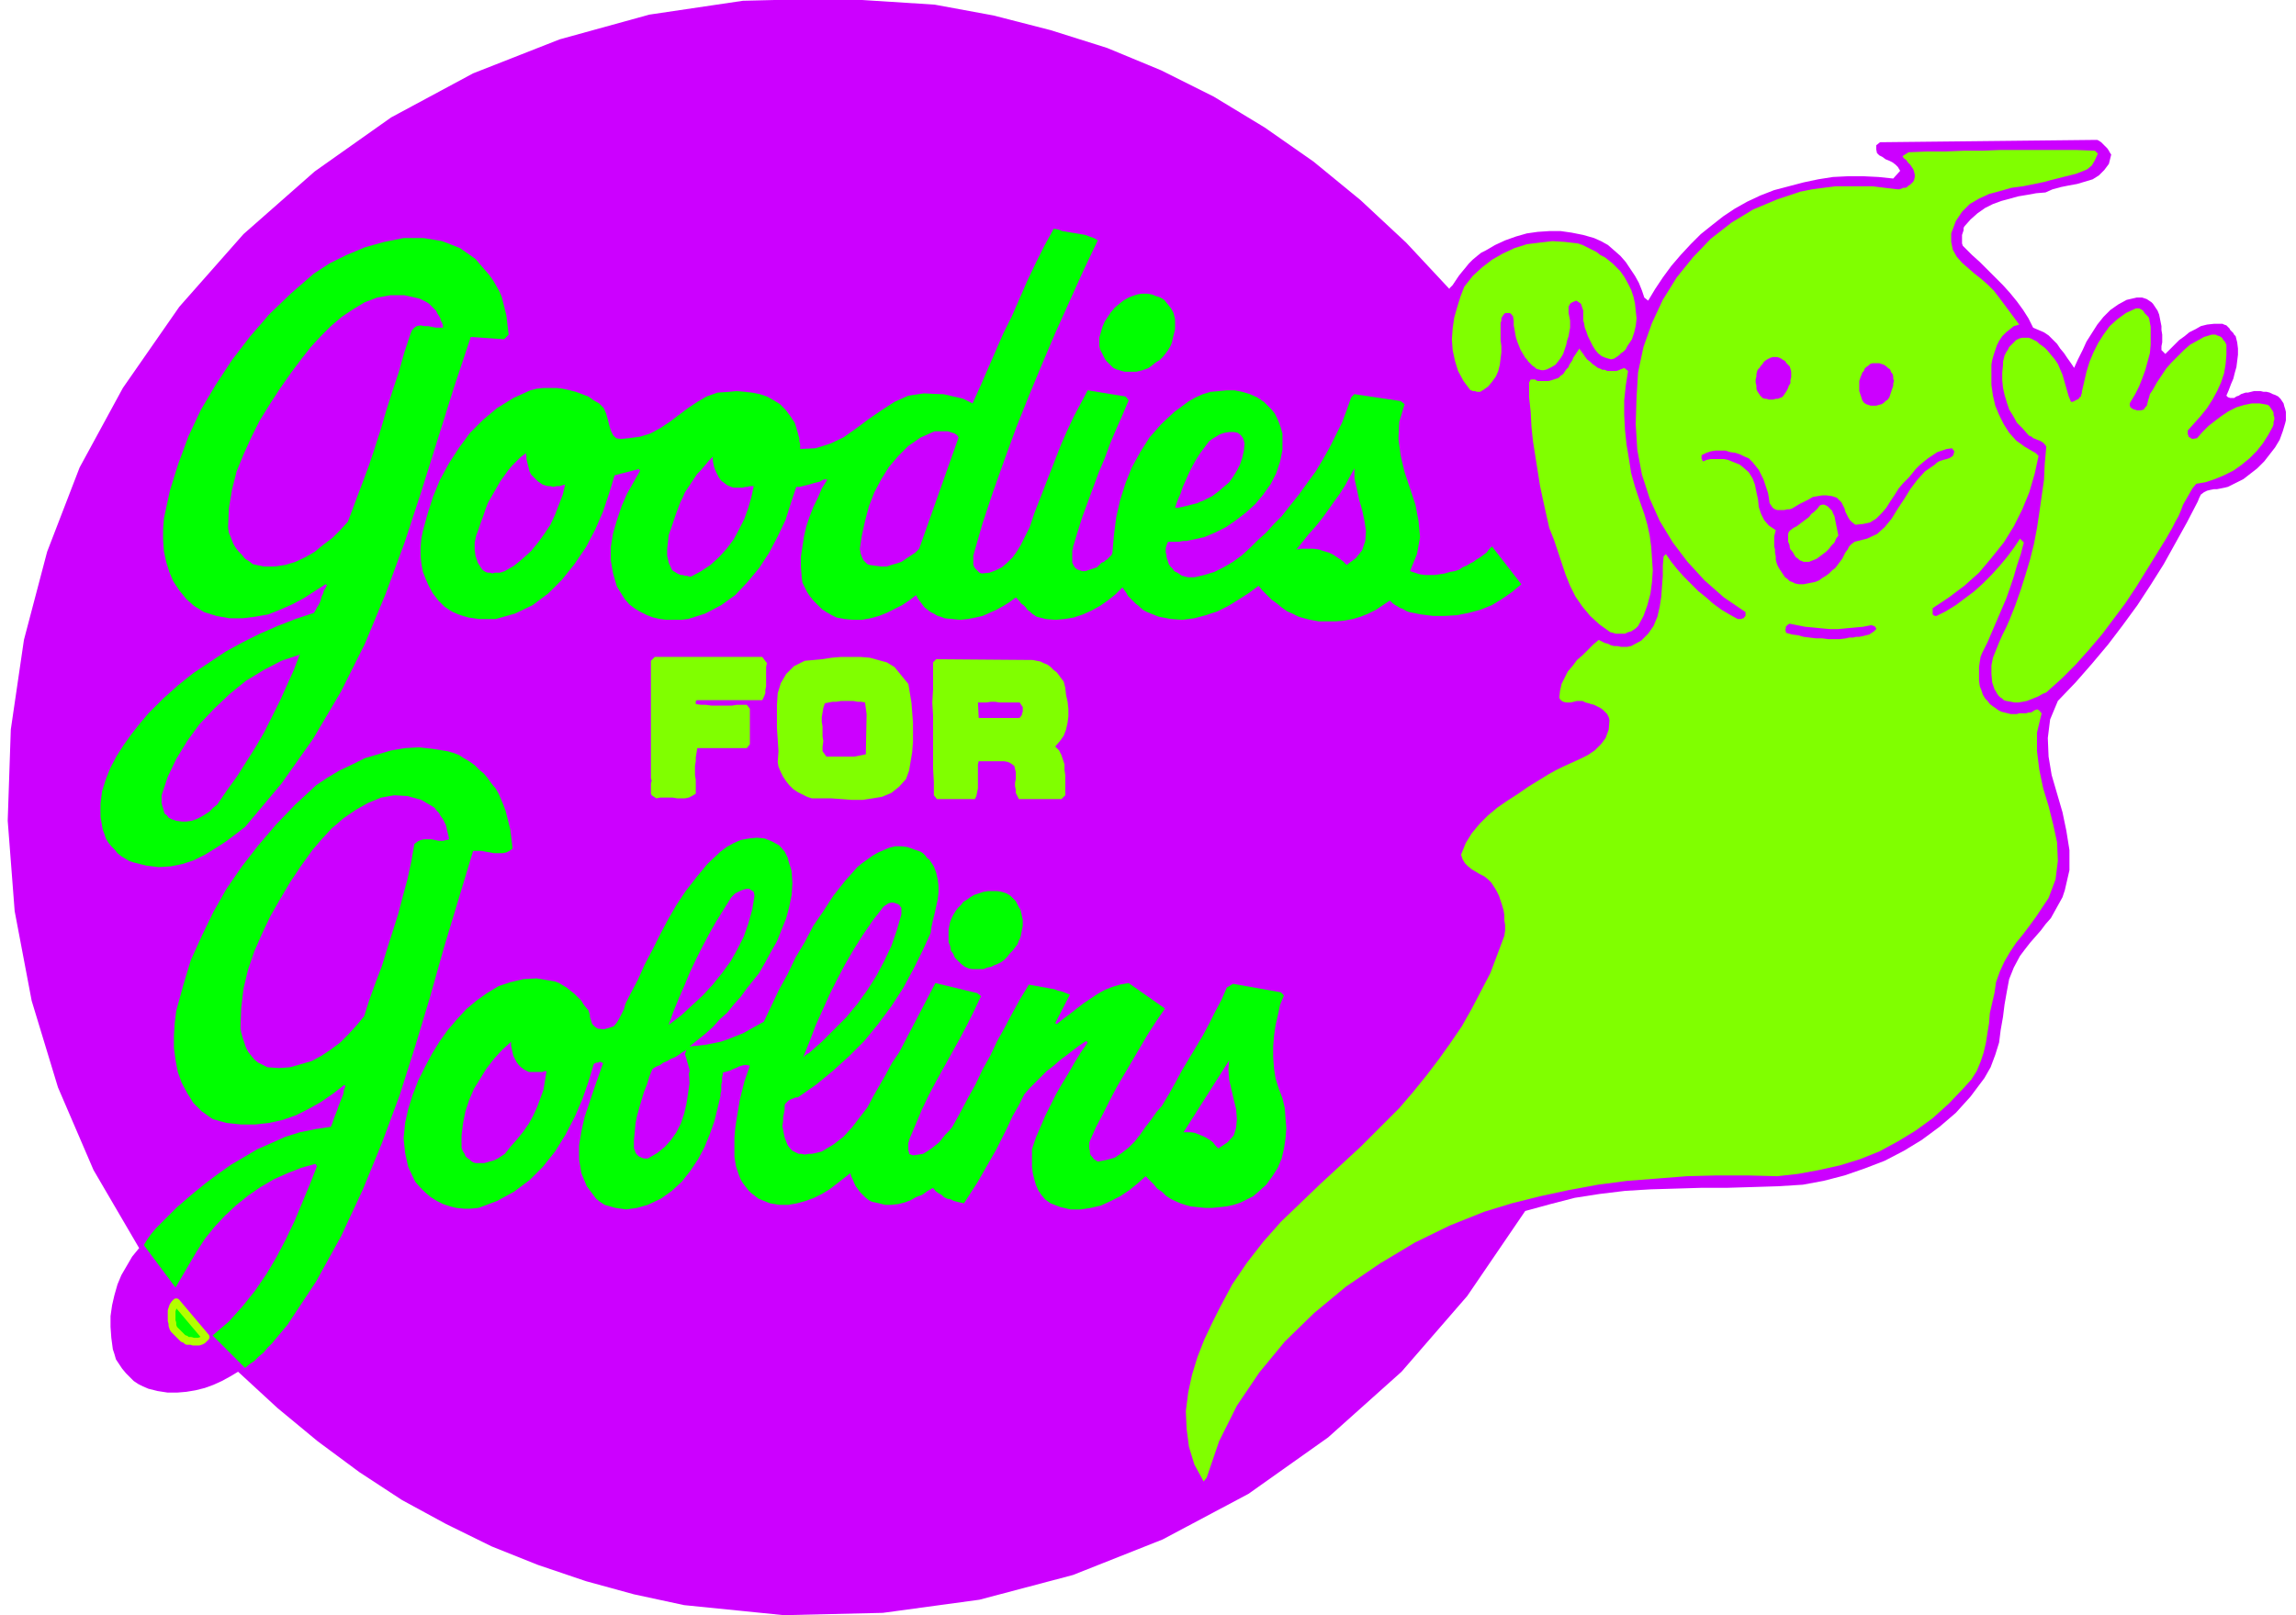 <svg xmlns="http://www.w3.org/2000/svg" fill-rule="evenodd" height="278.667" preserveAspectRatio="none" stroke-linecap="round" viewBox="0 0 2970 2090" width="396"><style>.pen1{stroke:none}.brush2{fill:#c0f}.brush3{fill:#80ff00}.brush4{fill:#0f0}</style><path class="pen1 brush2" fill-rule="nonzero" d="m1875 373 4-4 4-6 4-6 4-5 5-6 4-5 5-5 6-5 5-4 6-3 12-7 13-6 14-5 14-4 14-2 15-1h15l14 2 15 3 14 4 9 4 9 5 8 7 8 7 7 8 6 9 6 9 5 9 4 10 3 9 5 4 9-15 10-15 11-15 12-14 13-14 13-13 15-12 14-11 15-10 16-9 17-8 18-7 19-5 19-5 19-4 19-3 20-1h19l20 1 19 2 9-10-3-5-3-3-4-3-4-2-5-2-4-3-4-2-3-3-1-5v-5l5-4 278-3h3l2 1 3 2 2 2 2 2 2 2 2 2 2 3 1 2 2 3-3 12-6 8-7 7-8 5-10 3-10 3-11 2-10 2-11 3-9 4-12 1-11 2-12 2-11 3-11 3-11 4-10 5-10 7-9 8-8 9-1 2v3l-1 3-1 3v11l1 3 2 2 10 10 10 9 10 10 10 10 10 10 9 10 9 11 8 11 7 11 6 12 7 3 7 3 6 4 5 5 6 6 4 6 5 6 4 6 5 7 4 6 5-11 6-12 5-11 7-11 7-11 8-10 9-9 10-7 11-6 13-3h7l3 1 3 1 3 2 3 2 2 2 2 3 2 3 2 3 2 5 1 5 1 5 1 5v5l1 6v10l-1 5v5l5 5 6-6 6-6 6-6 7-5 6-5 8-4 7-4 8-2 9-1h11l2 1 3 1 2 2 2 2 1 2 2 2 2 2 1 2 2 2 2 8 1 8v8l-1 8-1 8-2 7-2 8-3 7-3 8-3 7 2 2 3 1h5l3-2 3-1 3-2 3-1 3-1h3l4-1 4-1h8l4 1h4l4 1 4 2 3 1 4 2 3 3 2 3 2 3 1 4 1 3 1 4v11l-1 4-3 10-4 11-6 10-7 9-7 9-9 9-9 7-9 7-10 5-10 5-4 1-5 1-5 1h-4l-5 1-4 1-4 2-4 3-2 4-2 5-14 27-15 27-15 27-17 27-17 26-19 26-19 25-21 25-21 24-23 24-10 24-3 24 1 24 4 24 7 24 7 24 5 24 4 25v26l-6 26-3 9-5 9-5 9-5 9-7 8-6 8-7 8-7 8-7 9-6 8-8 15-6 15-3 16-3 17-2 16-3 17-2 16-5 16-6 16-8 14-18 24-19 21-21 18-23 17-23 14-25 13-26 10-26 9-27 7-27 5-32 2-32 1-33 1h-33l-33 1-34 1-33 2-33 4-32 5-31 8-33 9-75 110-85 98-95 85-103 73-111 59-116 46-121 32-125 17-128 3-129-13-65-14-62-17-62-21-60-24-59-29-57-31-55-36-54-40-52-43-51-47-10 6-11 6-11 5-11 4-12 3-12 2-12 1h-12l-13-2-12-3-7-3-6-3-6-4-5-5-5-5-5-6-4-6-4-6-2-7-2-6-2-15-1-14v-14l2-14 3-13 4-14 5-12 7-12 7-12 9-11-59-101-46-107-34-112-22-116-9-117 4-118 17-116 30-114 42-109 56-103 73-105 83-94 92-81 99-70 106-57 112-44 116-32L961 1l123-3 125 8 76 14 74 19 73 23 70 29 68 34 66 40 63 44 61 50 59 55 56 60z"/><path class="pen1 brush3" fill-rule="nonzero" d="m2714 198-4 9-4 7-6 5-7 3-8 3-8 2-8 2-8 2-8 2-7 2-14 3-15 3-15 2-14 4-15 4-13 6-12 7-10 10-8 12-6 16v11l2 10 5 9 7 8 8 7 8 7 9 7 9 8 7 7 7 9 26 35-7 2-5 4-5 4-5 5-4 6-3 6-2 6-2 6-2 7-1 6v26l2 14 3 13 5 12 6 12 7 11 9 10 11 8 12 7h1v1h1l1 1 1 1 1 1 1 1-5 23-7 24-9 22-11 22-13 21-16 20-16 19-19 17-20 15-21 14v8l1 1 2 1h2l12-6 13-8 12-9 12-9 11-10 11-11 10-11 10-12 9-12 8-12 1 1 1 1 1 1 1 1 1 1-4 15-5 15-4 14-5 15-5 14-6 14-6 14-6 14-6 14-7 14-2 5-1 6-1 7v18l1 7 2 5 2 6 3 5 3 3 3 4 4 3 3 2 4 3 4 2 4 1 4 1 4 1h8l3-1h9l3-1h3l2-1 3-2 3-1h1l1 1h1v1h1v1l1 1 1 1-6 25v24l3 24 5 24 7 23 6 24 5 23 1 24-3 24-9 24-8 12-8 12-8 11-9 12-9 11-8 12-7 12-6 13-5 14-2 14-3 13-3 13-1 13-2 12-2 13-3 13-4 12-5 12-7 11-9 10-20 21-21 19-22 16-23 14-24 13-25 10-26 8-27 6-27 5-27 3-39-1h-39l-39 1-38 3-39 3-38 5-38 7-37 8-36 9-36 11-45 18-45 22-45 27-44 30-41 34-38 37-33 40-29 43-23 46-16 47-4 5-12-22-7-23-3-23-1-23 3-24 5-23 7-23 9-23 10-21 10-20 16-30 19-28 21-27 23-26 25-24 26-25 26-24 26-24 25-25 25-25 18-21 17-21 16-21 15-21 15-22 13-23 12-23 12-23 9-24 9-24 1-7v-7l-1-6v-7l-1-6-2-7-2-6-2-6-3-6-3-5-4-6-4-4-5-4-6-3-5-3-5-3-5-4-4-4-3-5-2-6 6-15 8-13 10-12 11-11 12-10 13-9 14-9 13-9 13-8 13-8 9-5 10-5 11-5 11-5 10-5 9-6 8-8 6-8 4-11 1-12-1-4-2-4-3-3-3-3-3-2-4-2-4-2-4-1-3-1-4-1-4-2h-7l-4 1-4 1h-6l-4-1-3-2-2-3 1-9 2-9 4-8 4-8 6-7 6-8 7-6 7-7 7-7 7-6 4 2 4 2 4 1 4 2 4 1h4l5 1h8l5-1 13-7 9-9 7-10 5-12 3-13 2-13 1-14 1-13v-13l1-12 3-3 7 10 8 10 9 10 9 9 9 9 10 8 9 8 11 8 10 6 11 6h5l1-1h2v-1l1-1 1-1v-5l-28-19-25-22-22-24-19-25-17-28-13-29-10-31-6-32-2-33 1-34 2-33 7-33 11-31 14-30 18-29 21-26 23-24 27-21 28-17 31-13 15-5 15-5 15-3 15-2 16-2h47l16 2 17 2h2l3-1 2-1h3l2-1 2-2 2-1 2-2 2-2 1-2 1-4v-3l-1-4-1-3-2-3-2-3-3-3-2-3-3-2-2-3 8-5 24-1h23l24-1h24l24-1h97l25 1 4 4z"/><path class="pen1 brush4" fill-rule="nonzero" d="m1420 311-19 40-18 40-18 40-17 40-17 41-16 40-15 41-15 42-14 42-12 42v12l1 2 1 2 2 2 2 2 2 2 3 1 10-1 8-3 8-4 7-6 7-7 5-7 5-8 4-8 4-8 4-8 6-18 7-18 7-18 7-18 7-18 7-18 8-18 8-17 9-17 9-17 49 8 4 5-8 19-8 18-8 19-7 19-8 19-7 19-7 19-7 19-6 19-6 20v2l-1 2v16l1 2 1 2 2 3 3 2 3 1 3 1h4l3-1 3-1 3-1 3-1 3-1 2-2 2-2 2-2 3-1 2-2 2-1 2-2 2-2 2-2 1-3 2-23 3-23 5-22 7-22 8-20 11-20 12-19 15-17 17-16 19-14 9-5 9-4 10-3 11-1 10-1h10l10 2 10 3 9 4 9 6 5 5 5 5 4 5 3 6 3 7 2 6 2 7v21l-3 15-5 15-7 14-10 14-10 12-12 11-13 10-13 9-14 7-14 6-5 1-4 1-5 1-5 1-4 1h-5l-5 1h-14l-1 2-1 3-1 3v6l1 3v3l1 3 1 3 1 3 2 3 3 3 2 3 4 2 3 2 3 2 4 1 4 1h8l13-3 13-4 12-6 12-7 11-8 11-10 10-10 11-10 10-11 10-10 11-14 12-15 10-14 11-15 9-15 9-16 8-16 8-16 6-16 6-17 4-4 60 9 5 4-7 23-1 22 3 22 5 21 7 21 7 21 4 21 2 21-4 22-9 22 6 2 6 2 7 1h13l7-1 6-1 7-2 6-1 6-2 4-3 5-2 5-3 4-2 4-3 5-3 4-3 4-3 3-4 4-4 38 49-12 10-13 9-13 8-15 6-15 4-15 3-16 1h-15l-16-2-15-3-3-1-2-1-3-2-3-1-2-1-3-2-2-1-3-2-2-2-2-2-9 6-9 6-10 5-10 4-10 3-11 2-11 1h-22l-11-2-8-2-7-2-8-4-7-3-7-5-6-5-7-5-6-6-6-6-5-6-12 9-14 9-13 8-14 7-15 5-15 4-15 2-15-1-16-3-15-6-4-2-4-3-3-3-4-3-3-3-4-4-3-3-2-4-3-4-2-3-9 9-10 8-10 7-11 6-11 5-12 4-12 2-12 1-12-1-12-3-3-2-3-2-3-3-3-2-2-3-3-3-3-2-2-3-3-3-2-2-8 6-8 5-9 5-9 4-9 4-9 2-10 2-10 1-10-1-10-1-5-2-4-1-5-3-4-2-4-3-4-3-3-4-3-4-3-4-2-4-9 7-9 6-10 5-10 5-10 4-11 3-11 2h-11l-11-1-11-2-6-3-7-4-6-4-5-5-5-5-5-6-4-6-3-6-3-6-1-7-1-14v-13l2-13 2-13 3-13 4-12 5-13 6-12 5-12 7-11-2-1-4 1-3 2-4 1-4 1-3 1-4 1-4 1-4 1-4 1h-4l-7 21-7 22-10 21-11 21-13 20-15 18-16 17-18 13-21 11-22 7-9 1h-19l-8-1-9-2-8-3-8-4-7-4-8-6-6-7-10-16-5-17-3-17v-17l3-18 5-17 6-18 7-16 9-16 8-14-2-2-31 8-7 23-8 24-10 23-12 23-15 22-16 20-18 18-20 15-23 11-25 7h-21l-7-1-7-1-7-2-6-2-7-3-5-3-6-4-8-8-7-9-5-9-4-9-4-10-2-11-1-10v-11l1-11 2-10 6-22 7-22 9-22 12-22 13-20 14-19 17-17 18-15 21-13 22-10 8-2 9-1h17l8 1 9 2 8 2 8 3 8 3 7 5 7 4 6 6 3 7 2 7 2 8 2 7 3 6 4 4 6 1 10-1 15-2 13-4 13-7 12-8 12-9 12-9 12-8 12-7 14-5 15-1 10-1 11 1 9 1 10 2 9 3 9 5 8 5 7 7 6 8 6 9 1 3 1 3 1 4 1 3 1 4 1 3v4l1 3v7l20-1 19-6 17-8 17-12 16-12 16-11 17-11 18-8 20-3 21 1h4l5 1 4 1 4 1 5 1 4 1 4 1 4 2 4 2 4 2 10-22 10-23 10-23 10-23 11-22 10-23 10-23 11-23 11-22 12-22 6 1 5 2 6 1 6 1 6 1 6 1 6 1 5 2 6 2 5 3z"/><path class="pen1 brush4" fill-rule="nonzero" d="m633 356 5 7 4 7 4 7 3 7 2 8 2 8 2 8 1 8 1 9 1 8-6 6-43-3-22 66-21 67-21 67-22 67-24 65-27 65-31 62-36 61-41 58-47 56-13 10-12 9-14 9-13 8-14 7-15 5-15 3-16 1-16-2-16-4-6-2-5-3-5-3-5-4-4-5-4-4-4-5-3-5-2-6-2-5-3-17v-17l2-16 5-16 6-15 8-15 9-14 10-14 11-14 11-13 19-19 19-17 20-16 21-14 21-14 22-12 22-11 23-10 23-9 24-8 2-3 2-4 2-3 2-4 1-3 1-4 2-4 1-4 2-3 2-4-2-1-14 9-14 9-15 8-16 7-15 6-17 3-16 2h-17l-17-3-16-5-13-8-10-9-9-11-8-12-5-12-4-13-3-14-1-14v-14l1-14 8-37 11-35 13-35 16-34 19-32 21-32 23-30 25-29 28-27 30-26 20-13 22-11 24-10 25-7 25-5h26l24 4 23 9 20 14 18 21z"/><path class="pen1 brush3" fill-rule="nonzero" d="m2096 351 5 7 5 9 4 8 3 9 2 9 1 10 1 9-1 9-2 9-3 9-2 3-2 3-2 3-2 4-3 3-3 2-3 3-3 2-3 2-4 1-7-2-5-2-5-4-4-5-3-5-3-6-3-6-2-6-2-5-1-6-1-3v-13l-1-3-1-3-1-3-3-2-3-2-5 2-3 2-2 4v8l1 5 1 5v9l-1 5-1 6-2 6-1 5-2 6-2 6-3 5-3 4-4 5-5 3-6 3-4 1h-3l-4-1-3-1-2-2-3-2-2-2-3-3-2-3-2-2-3-5-3-5-2-5-2-5-2-6-1-5-1-6-1-5v-6l-1-6-1-1-1-1v-1h-1l-1-1h-6l-2 2-2 3-1 2v3l-1 3v22l1 8v8l-1 8-1 8-2 8-3 7-5 7-5 6-7 5-2 1-1 1h-5l-2-1h-3l-2-1h-1l-9-12-7-13-4-13-3-14-1-14 1-14 2-14 4-14 4-13 5-13 11-14 12-11 13-10 14-8 15-7 16-5 16-2 17-2 16 1 17 2 6 2 6 3 6 3 6 3 5 4 6 3 5 4 5 4 5 5 5 5z"/><path class="pen1 brush4" fill-rule="nonzero" d="m1514 398 2 3 2 4 1 4 1 4v13l-1 4-1 4-1 4-1 5-2 5-3 5-3 4-4 5-4 4-5 3-5 4-4 3-5 2-3 1-4 1-4 1h-15l-4-1-3-1-4-1-4-2-3-3-3-3-3-3-2-3-2-4-2-4-2-4-1-4v-11l2-7 2-7 3-7 4-6 4-6 5-6 6-5 5-4 7-4 5-2 6-2 6-1h7l6 1 5 2 6 2 5 3 4 5 4 5z"/><path class="pen1 brush2" fill-rule="nonzero" d="M570 413v2l1 1 1 2v1l1 1v4h-9l-5-1-5-1h-5l-5-1-5 1-3 2-3 3-2 5-8 24-7 25-8 24-8 25-7 24-8 25-8 24-9 24-9 24-9 24-10 11-10 10-12 9-11 9-12 7-13 6-13 4-14 2h-14l-14-3-5-4-5-3-4-5-4-4-4-5-3-5-2-5-2-5-2-5-1-6 1-25 4-24 6-24 9-22 10-22 11-22 13-21 13-20 14-20 15-20 11-14 13-14 13-13 14-12 15-10 15-9 16-6 17-3h18l18 4 3 1 4 2 4 2 3 2 3 3 3 3 3 3 2 4 2 3 2 4z"/><path class="pen1 brush3" fill-rule="nonzero" d="m2780 412 2 11v23l-1 11-3 11-3 11-4 11-4 10-5 10-6 10-1 2v3l1 2 1 1 2 1 1 1h2l2 1h5l4-1 2-3 2-2 1-4 1-4 1-3 1-4 2-3 2-3 5-9 6-9 6-9 7-8 8-8 8-8 8-7 9-5 9-5 10-3h5l2 1 3 1 2 1 2 2 1 2 2 2 1 2 1 2v13l-1 12-2 12-4 12-5 11-6 11-7 11-8 10-8 9-9 10v5l1 2v1l1 1h1l1 1 2 1 6-1 7-8 8-8 9-7 8-6 9-6 10-5 10-3 10-2h10l11 2 2 2 2 3 2 3 1 2v3l1 3v3l-1 3v3l-1 3-6 11-7 11-8 10-9 9-11 9-10 7-12 6-12 5-12 4-12 2-5 6-4 7-4 7-4 7-3 8-3 7-4 7-4 8-4 7-4 7-13 21-13 21-13 21-14 21-15 20-15 20-17 20-17 19-18 18-20 18-5 2-5 3-5 2-5 2-5 2-5 1-6 1h-5l-5-1-6-1-3-1-2-2-3-2-2-2-2-3-1-2-2-3-1-3-1-3-1-3-1-11v-11l2-10 4-10 4-10 4-9 5-10 4-9 4-10 4-10 7-20 6-19 6-20 5-20 4-21 3-20 3-21 3-21 1-21 2-22-2-3-2-2-3-2-2-1-3-1-2-1-3-1-2-2-3-1-2-2-7-8-7-7-5-9-5-8-3-9-3-10-2-9-1-10v-10l1-10v-4l1-4 1-4 2-4 2-3 2-4 3-3 3-3 3-3 4-2 4-1h8l3 1 4 2 4 2 3 3 3 2 4 3 3 3 5 6 5 6 4 6 3 7 3 7 2 7 2 7 2 7 2 7 3 7h2l2-1 2-1 2-1 2-1 1-2 2-1v-2l1-2v-2l3-13 3-13 4-13 5-12 6-12 7-11 8-11 10-9 11-8 13-6h4l2 1 2 1 2 2 1 2 2 2 1 1 2 2 1 2zm-706 66 3 1 2 1h12l3-1 2-1 3-1 2-1 5 4-3 19-2 19v19l1 19 2 19 3 18 3 19 5 18 6 18 6 17 4 14 3 14 2 15 1 15 1 15-1 15-2 15-4 15-5 14-7 13-3 3-3 2-3 2-4 1-4 2h-12l-3-1-4-1-14-10-12-11-10-12-9-13-7-14-6-15-5-15-5-15-5-15-6-15-4-18-4-18-4-19-3-19-3-19-3-19-2-19-1-19-2-19v-19l1-2 1-2h6l1 1 2 1h14l4-1 3-1 3-1 3-1 3-3 3-2 2-3 2-3 3-3 1-3 2-3 2-3 1-3 2-3 2-3 2-3 2-3 2 3 3 4 2 3 3 4 4 3 3 3 3 2 4 3 3 1 4 2z"/><path class="pen1 brush2" fill-rule="nonzero" d="m2316 477 1 4v7l-1 4v4l-2 3-1 3-2 4-2 3-2 3-2 2-3 1-2 1h-3l-3 1h-6l-3-1h-2l-3-1-3-3-2-3-2-3-1-3v-4l-1-4v-4l1-4v-3l1-4 1-2 2-2 2-3 2-2 1-2 2-2 3-2 2-1 2-1 3-1h6l3 1 2 1 3 2 2 1 2 3 2 2 2 2 1 3zm132 6 1 4v3l1 3-1 3v3l-1 3-1 3-1 3-1 3-1 3-2 3-3 2-2 2-3 2-4 1-3 1h-7l-3-1-3-1-3-2-2-3-1-3-1-3-1-3-1-3v-13l1-3 1-3 1-2 1-3 2-2 1-3 2-2 3-2 2-2 3-1h9l3 1 3 1 3 2 2 2 3 2 1 3 2 3zm-1208 83-51 144-5 5-6 4-6 4-6 4-6 2-7 2-6 2h-7l-8-1-7-1-3-1-2-2-1-1-2-2-1-2-1-2-1-3-1-2v-3l-1-2 3-19 4-18 5-19 7-18 9-17 10-16 12-14 13-13 16-11 18-8h17l3 1 3 1 3 1 3 2 2 3zm370 7-1 10-2 9-3 9-4 8-5 8-5 7-7 6-7 6-8 6-8 4-4 2-3 1-4 2-4 1-4 1-4 1-4 1-4 1-5 1h-4l3-9 4-9 3-9 4-9 4-9 4-8 5-9 5-8 6-8 6-8 4-3 5-3 5-3 6-2 6-1h6l5 1 4 3 3 4 2 7zm918 11-1 4-1 2-3 2-2 1-3 1-4 1-3 1-3 1-3 2-2 2-13 9-10 11-9 12-8 13-8 12-8 13-9 11-10 9-13 6-16 4-4 3-3 3-2 4-3 4-2 4-2 4-3 4-3 4-3 4-4 3-4 4-4 3-5 3-4 3-5 2-5 1-5 1-5 1h-6l-5-1-4-2-3-1-3-3-3-2-2-3-2-3-2-3-2-3-2-4-1-3-1-4v-4l-1-5v-4l-1-4v-13l1-4 1-4-9-6-6-7-4-8-3-9-1-10-2-9-2-10-3-8-5-8-8-7-4-3-5-2-5-2-5-2-5-1h-17l-5 1-5 2-1-1v-1l-1-1v-5l6-3 6-2 6-1h13l6 2 7 1 6 2 6 3 5 2 5 5 4 5 4 5 3 6 3 6 2 6 2 6 2 6 1 6 1 7 2 3 2 3 3 2 3 1h9l4-1h3l3-1 5-3 5-3 6-3 6-3 5-3 6-1 6-1h6l7 1 6 2 3 3 3 3 2 4 2 4 1 4 2 4 2 4 2 3 3 3 4 3 10-1 9-2 8-5 7-7 6-7 5-8 6-9 5-8 6-7 7-7 5-6 4-5 5-5 6-5 5-4 6-4 6-4 6-2 6-2 7-1 3 4zm-1848 2 1 4v4l1 4 1 4 1 4 1 4 2 4 3 3 3 3 3 3 3 2 3 2 3 1 4 1h3l4 1 4-1h4l3-1 4-1-3 13-5 13-5 13-6 13-8 12-8 11-9 11-11 10-11 9-12 7-3 1-3 1h-7l-3 1-3-1h-3l-3-1-3-2-2-2-5-8-3-9-1-8v-9l2-9 3-8 3-9 3-8 3-9 3-8 4-7 4-7 4-7 4-7 5-7 5-7 5-6 6-6 6-6 7-5zm266 44 3 1h12l3-1h3l3-1h5l-3 14-4 14-5 14-7 14-7 13-9 12-10 11-11 10-12 8-13 7h-3l-2-1h-3l-3-1h-2l-3-1-2-1-3-2-2-1-2-2-4-9-2-9v-9l1-9 1-9 3-8 3-9 3-9 3-8 3-8 3-6 3-7 4-6 4-6 4-6 4-6 5-5 5-6 5-6 5-5v5l1 5 1 4 2 5 2 4 2 4 3 4 4 3 4 3 5 2zm796 101-5-5-6-4-6-4-6-3-7-2-6-2-7-1h-15l-7 1 8-10 8-10 9-10 8-10 8-11 7-10 8-11 7-11 6-11 6-11v13l3 13 3 14 4 14 3 14 2 13-1 13-4 12-8 10-12 9z"/><path class="pen1 brush3" fill-rule="nonzero" d="m2373 668 5 25-3 4-2 5-4 4-3 4-4 4-4 3-4 3-4 3-5 2-5 2h-7l-2-1-3-1-2-2-3-2-2-3-1-2-2-3-2-2-1-3v-2l-1-3-1-2v-10l1-3 2-2 4-3 4-2 4-3 4-3 4-3 4-3 3-4 4-3 4-4 3-4 3-1h3l2 1 2 1 2 2 2 2 2 2 1 3 1 2 1 2z"/><path class="pen1 brush2" fill-rule="nonzero" d="M2420 809h2l1 1h2v1h1v1l1 1v1l-3 3-3 2-3 2-4 1-4 1-5 1h-4l-4 1h-5l-4 1-8 1h-15l-8-1h-8l-8-1-8-1-7-2-8-1-7-2-1-1v-2l-1-1 1-1v-3l1-1 1-1 1-1 2-1 10 2 10 2 11 1 10 1 11 1h11l10-1 11-1 11-1 10-2zM388 846l-8 21-9 20-9 20-10 20-10 20-11 19-12 19-12 19-13 18-13 19-5 4-5 5-6 4-5 3-6 3-6 2-7 1h-6l-7-1-6-2-4-2-2-3-3-2-1-3-1-4-1-3-1-4v-10l8-24 11-23 14-23 16-22 19-20 20-19 21-17 23-14 23-12 24-8z"/><path class="pen1 brush3" fill-rule="nonzero" d="m992 858-1 5v25l-1 5v4l-2 5-2 4h-85v1h-1v4l7 1h6l7 1h27l6-1h13l4 5v46l-4 5h-64l-1 6-1 6v5l-1 6v12l1 6v18l-5 3-4 2-5 1h-10l-6-1h-16l-5 1-3-2-3-2-1-2v-13l1-4-1-3V855l5-5h139l6 8zm183 27 2 12 2 12 1 13 1 13v25l-1 13-2 12-2 12-4 11-9 10-10 8-12 5-12 2-13 2h-14l-13-1-14-1h-25l-6-2-6-3-6-3-6-4-5-5-4-5-4-6-3-6-3-7-1-6 1-14-1-15-1-15v-30l1-15 4-13 7-12 10-10 14-7 11-1 11-1 13-2 12-1h25l12 1 11 3 11 3 10 6 18 22zm161-31 5 1 5 1 4 2 5 2 4 3 4 4 4 3 3 4 3 4 3 4 2 8 1 9 2 9 1 9v10l-1 8-2 9-3 8-5 7-6 7 5 5 3 6 2 6 2 6v7l1 7v26l-5 5h-55l-2-4-2-4v-4l-1-5v-4l1-5v-9l-1-4-1-4-4-3-4-2-5-1h-33l-1 4v31l-1 5-1 5-2 4h-49l-4-5v-17l-1-17v-69l-1-17 1-17v-35l4-4 125 1z"/><path class="pen1 brush2" fill-rule="nonzero" d="m1121 924-1 52-5 1-5 1-5 1h-36l-5-7v-6l1-7-1-6v-13l-1-6v-6l1-6 1-6 2-6 5-1 5-1h5l6-1h16l5 1h5l5 1 2 15zm202-9v6l-1 2v2l-1 1-1 2-2 1h-52l-1-20h11l6-1h5l6 1h26l4 6z"/><path class="pen1 brush4" fill-rule="nonzero" d="m641 1020 4 7 3 7 3 7 3 8 2 8 2 8 2 8 1 8 1 8 1 9-4 3-4 2-5 1h-11l-5-1-6-1-5-1h-11l-19 63-19 63-18 64-19 63-20 63-23 62-25 61-28 60-32 58-37 56-5 6-5 6-5 6-5 6-6 6-5 6-6 5-6 6-6 4-6 5-42-42 21-18 18-20 16-20 15-22 13-22 12-23 11-23 10-24 10-24 9-23-2-3-18 5-18 7-18 8-17 10-16 11-15 12-15 14-14 15-12 15-11 17-27 46-41-55 5-8 5-7 6-7 7-7 6-6 7-7 7-7 7-6 7-6 7-6 16-13 16-12 17-12 17-10 17-10 18-8 18-8 19-6 20-4 20-3 2-5 2-6 2-5 2-5 2-6 2-5 2-5 2-5 1-6 2-5-2-1-14 11-16 11-16 9-16 8-17 6-18 4-18 2h-18l-19-2-18-5-14-10-11-11-8-13-7-13-5-14-3-16-2-15v-16l1-16 2-16 9-33 10-33 14-31 15-31 17-30 20-29 21-27 23-27 25-26 27-25 15-10 15-9 17-8 16-8 17-5 17-5 18-3 18-1 18 2 19 3 7 2 8 3 6 4 7 4 7 5 6 6 6 5 5 6 5 7 5 6z"/><path class="pen1 brush2" fill-rule="nonzero" d="m562 1045 3 4 3 3 2 4 3 4 2 4 2 4 1 5 1 4 1 4 1 5-4 1-4 1h-5l-5-1-5-1h-9l-5 1-4 2-4 3-4 23-5 23-6 22-6 23-7 22-7 22-7 23-8 21-8 22-7 22-10 12-10 11-11 11-12 9-12 8-13 7-14 4-14 4-14 1-15-1-6-3-6-3-5-4-4-5-4-5-3-6-2-6-2-6-2-7-1-6 1-26 3-25 6-25 8-23 10-23 11-23 12-21 13-22 14-21 15-21 12-14 13-14 15-13 16-11 16-9 17-7 17-3 17 1 18 5 17 10z"/><path class="pen1 brush4" fill-rule="nonzero" d="m1019 1111 5 16 1 16-1 15-3 15-4 15-6 15-6 15-8 14-7 13-8 14-8 10-8 10-8 11-9 10-8 10-10 9-9 10-10 9-10 8-10 8 10-1 10-1 10-2 10-2 9-3 10-4 10-4 9-5 9-5 9-5 10-21 10-21 11-20 10-21 12-20 11-21 13-19 13-20 15-19 16-18 6-5 7-5 7-5 7-4 7-3 7-3 8-2h8l8 1 8 3 3 1 3 1 3 1 3 2 3 3 2 3 3 2 2 3 2 3 2 3 3 8 2 9 1 8v9l-1 9-2 9-2 9-2 8-2 9-1 8-11 24-12 24-13 24-15 23-17 23-18 22-20 20-21 19-22 18-23 16h-3l-2 1-3 1-2 1-2 1-2 2-2 2-1 2v6l-1 5-1 5v5l-1 6 1 5 1 5 1 5 2 5 2 5 3 4 3 3 4 2 4 2h4l4 1 5-1h4l5-1 4-1 4-1 15-9 13-10 11-12 10-13 10-13 8-15 8-14 8-14 8-15 9-13 47-90 54 13 5 4-9 19-9 18-10 19-10 18-10 18-10 18-10 19-9 19-8 19-8 19v2l-1 1v11l1 2v2l5 2 7-1 6-1 5-3 6-4 5-4 5-4 4-5 4-5 5-5 4-5 10-18 10-19 10-18 9-19 10-18 9-19 10-18 10-19 10-18 11-18 5 1 6 1 5 1 6 1 5 1 6 1 5 2 5 1 5 2 5 2-19 37 2 1 9-7 8-6 9-7 9-7 9-6 9-6 9-5 10-4 10-3 11-2 47 33-11 16-11 17-10 17-10 17-10 17-10 17-9 17-9 18-9 17-8 18-1 3v7l1 3v3l1 3 2 2 2 3 2 1 3 2 11-2 11-3 9-6 9-7 8-8 7-9 7-10 7-9 7-10 7-8 9-15 9-16 8-15 9-15 9-15 9-15 8-15 8-16 8-15 7-16 8-5 62 11 4 4-5 12-3 14-3 13-2 14-1 13v14l1 14 2 13 4 13 5 13 3 13 1 13 1 13-1 13-2 13-3 13-5 12-7 11-8 11-10 9-7 6-8 4-8 4-9 3-9 2-9 1-10 1h-9l-10-1-9-1-7-2-6-2-7-3-6-3-6-4-5-5-6-4-5-6-5-5-5-5-10 9-11 9-12 8-12 6-13 6-13 3-13 2h-13l-13-3-13-5-7-5-5-6-4-6-3-7-2-7-2-8-1-8v-23l5-15 6-14 6-14 7-14 7-14 8-14 8-13 8-14 8-13 9-13-2-2-9 6-8 6-9 7-8 6-8 7-9 7-7 7-8 8-7 7-7 8-7 14-8 14-7 15-7 14-7 14-8 14-8 14-8 14-9 14-9 14-5-1-4-1-4-1-4-2-5-1-4-2-3-3-4-2-4-3-3-4-7 4-7 5-8 3-7 4-8 3-8 2-9 1h-8l-8-2-9-2-4-2-4-3-4-4-3-3-3-4-3-4-2-4-2-5-2-4-1-4-9 7-9 7-9 7-10 6-10 5-11 4-11 3-11 2h-12l-12-2-5-2-5-2-5-2-5-4-4-3-4-4-4-5-3-4-3-5-2-5-4-12-2-12v-25l1-12 2-13 2-12 2-12 3-12 3-12 7-20-4-1h-3l-4 1-3 1-4 2-3 1-4 2-3 1-4 1-3 1v3l-1 3v6l-1 3v9l-1 3v3l-4 17-4 16-6 17-7 17-8 15-10 15-11 14-13 12-14 10-17 8-7 2-7 2-7 1-7 1-7-1-7-1-7-2-7-2-6-4-5-4-12-16-7-17-3-18v-18l3-18 4-18 6-18 6-18 6-17 6-17-1-1h-1l-1-1h-2l-1 1h-3l-1 1h-1l-1 1-7 23-8 23-10 23-12 23-13 21-16 20-17 17-20 15-22 12-24 9-10 1h-9l-10-1-8-2-9-3-8-4-8-5-7-6-7-7-6-7-9-19-4-18-2-19 2-20 4-18 6-19 7-18 9-18 9-17 10-16 10-14 12-14 12-13 13-11 14-10 15-9 15-5 17-4 17-1 18 3 6 1 5 2 5 3 5 3 5 4 5 4 4 4 5 5 3 5 4 5 2 2 1 3 1 3v3l1 3 1 3 1 3 2 2 2 2 3 2 8 1 7-2 6-2 4-5 3-5 3-6 3-6 2-7 3-6 3-6 10-19 9-20 10-19 10-20 10-19 11-19 12-18 14-18 14-17 17-16 8-6 9-5 9-4 11-2 10-1 10 1 10 4 9 5 7 8 5 10z"/><path class="pen1 brush2" fill-rule="nonzero" d="m976 1159-3 18-5 18-6 17-8 16-9 16-11 15-12 15-13 14-14 13-14 13-16 12 6-17 7-17 7-16 7-17 8-17 8-16 9-17 9-16 10-16 10-16 2-2 3-3 4-2 4-2 3-1 4-1h3l3 2 3 2 1 5z"/><path class="pen1 brush4" fill-rule="nonzero" d="m1311 1163 3 3 2 4 2 4 2 3 1 4 1 5 1 4v8l-1 5-1 5-1 5-2 4-2 5-3 4-3 4-4 4-3 4-4 4-4 3-4 2-5 2-4 2-5 1-5 2h-15l-4-1-5-2-5-4-4-4-4-4-2-5-3-4-1-6-2-5v-16l1-5 1-5 2-5 2-4 3-5 3-4 4-4 3-4 5-3 4-3 5-3 6-2 6-2 6-1h12l6 1 6 2 5 3 4 4z"/><path class="pen1 brush2" fill-rule="nonzero" d="m1166 1183-6 21-7 20-9 19-10 19-12 19-13 18-14 17-16 16-16 16-17 15h-1l-1 1h-1v1h-1l-1 1-1 1-1 1 8-20 8-21 9-20 9-20 10-20 10-19 11-19 12-19 13-19 14-18 3-2 3-2 3-1h4l3 1 3 1 2 2 2 3v8zm-484 203 2 1h18l2-1h3l-2 12-2 12-4 11-4 11-5 11-6 11-7 10-8 10-8 9-8 10-3 2-3 2-3 2-4 2-3 1-4 1-3 1-4 1h-11l-3-1-3-2-2-2-3-2-2-2-1-3-2-3-1-2-1-3v-16l2-16 3-15 5-15 6-14 8-13 8-13 10-13 10-11 12-11v5l1 4 1 5 1 4 2 4 2 4 3 4 3 3 4 3 4 2zm209 2 1 13-2 14-2 13-3 13-4 12-6 12-7 10-8 9-10 8-12 7h-5l-3-1-2-1-2-1-1-1-2-2-1-2-1-3-1-2v-11l1-10 1-11 2-10 3-11 3-10 3-10 4-10 3-10 4-10 5-3 5-2 4-3 5-2 5-3 5-2 5-3 4-3 5-3 4-4-3 3-1 3-1 3 1 3 1 3 1 4 1 3 1 4 1 3v4zm685 98-4-4-3-4-4-3-5-3-4-2-5-2-5-2-5-1h-10l59-93-1 12 1 13 3 13 3 13 3 12 1 13-1 11-3 10-8 9-12 8z"/><path class="pen1 brush4" fill-rule="nonzero" d="m266 1730-2 2-2 2-2 1-3 1h-7l-3-1h-5l-2-2-3-1-2-2-2-2-2-2-2-2-2-2-2-2-1-2-1-3v-3l-1-3v-13l1-3 1-3 2-3 2-2 38 45z"/><path fill="none" style="stroke:#b3ff00;stroke-width:10;stroke-linejoin:round" d="m266 1730-2 2-2 2-2 1-3 1h-7l-3-1h-5l-2-2-3-1-2-2-2-2-2-2-2-2-2-2-2-2-1-2-1-3v-3l-1-3v-13l1-3 1-3 2-3 2-2 38 45h0"/></svg>
